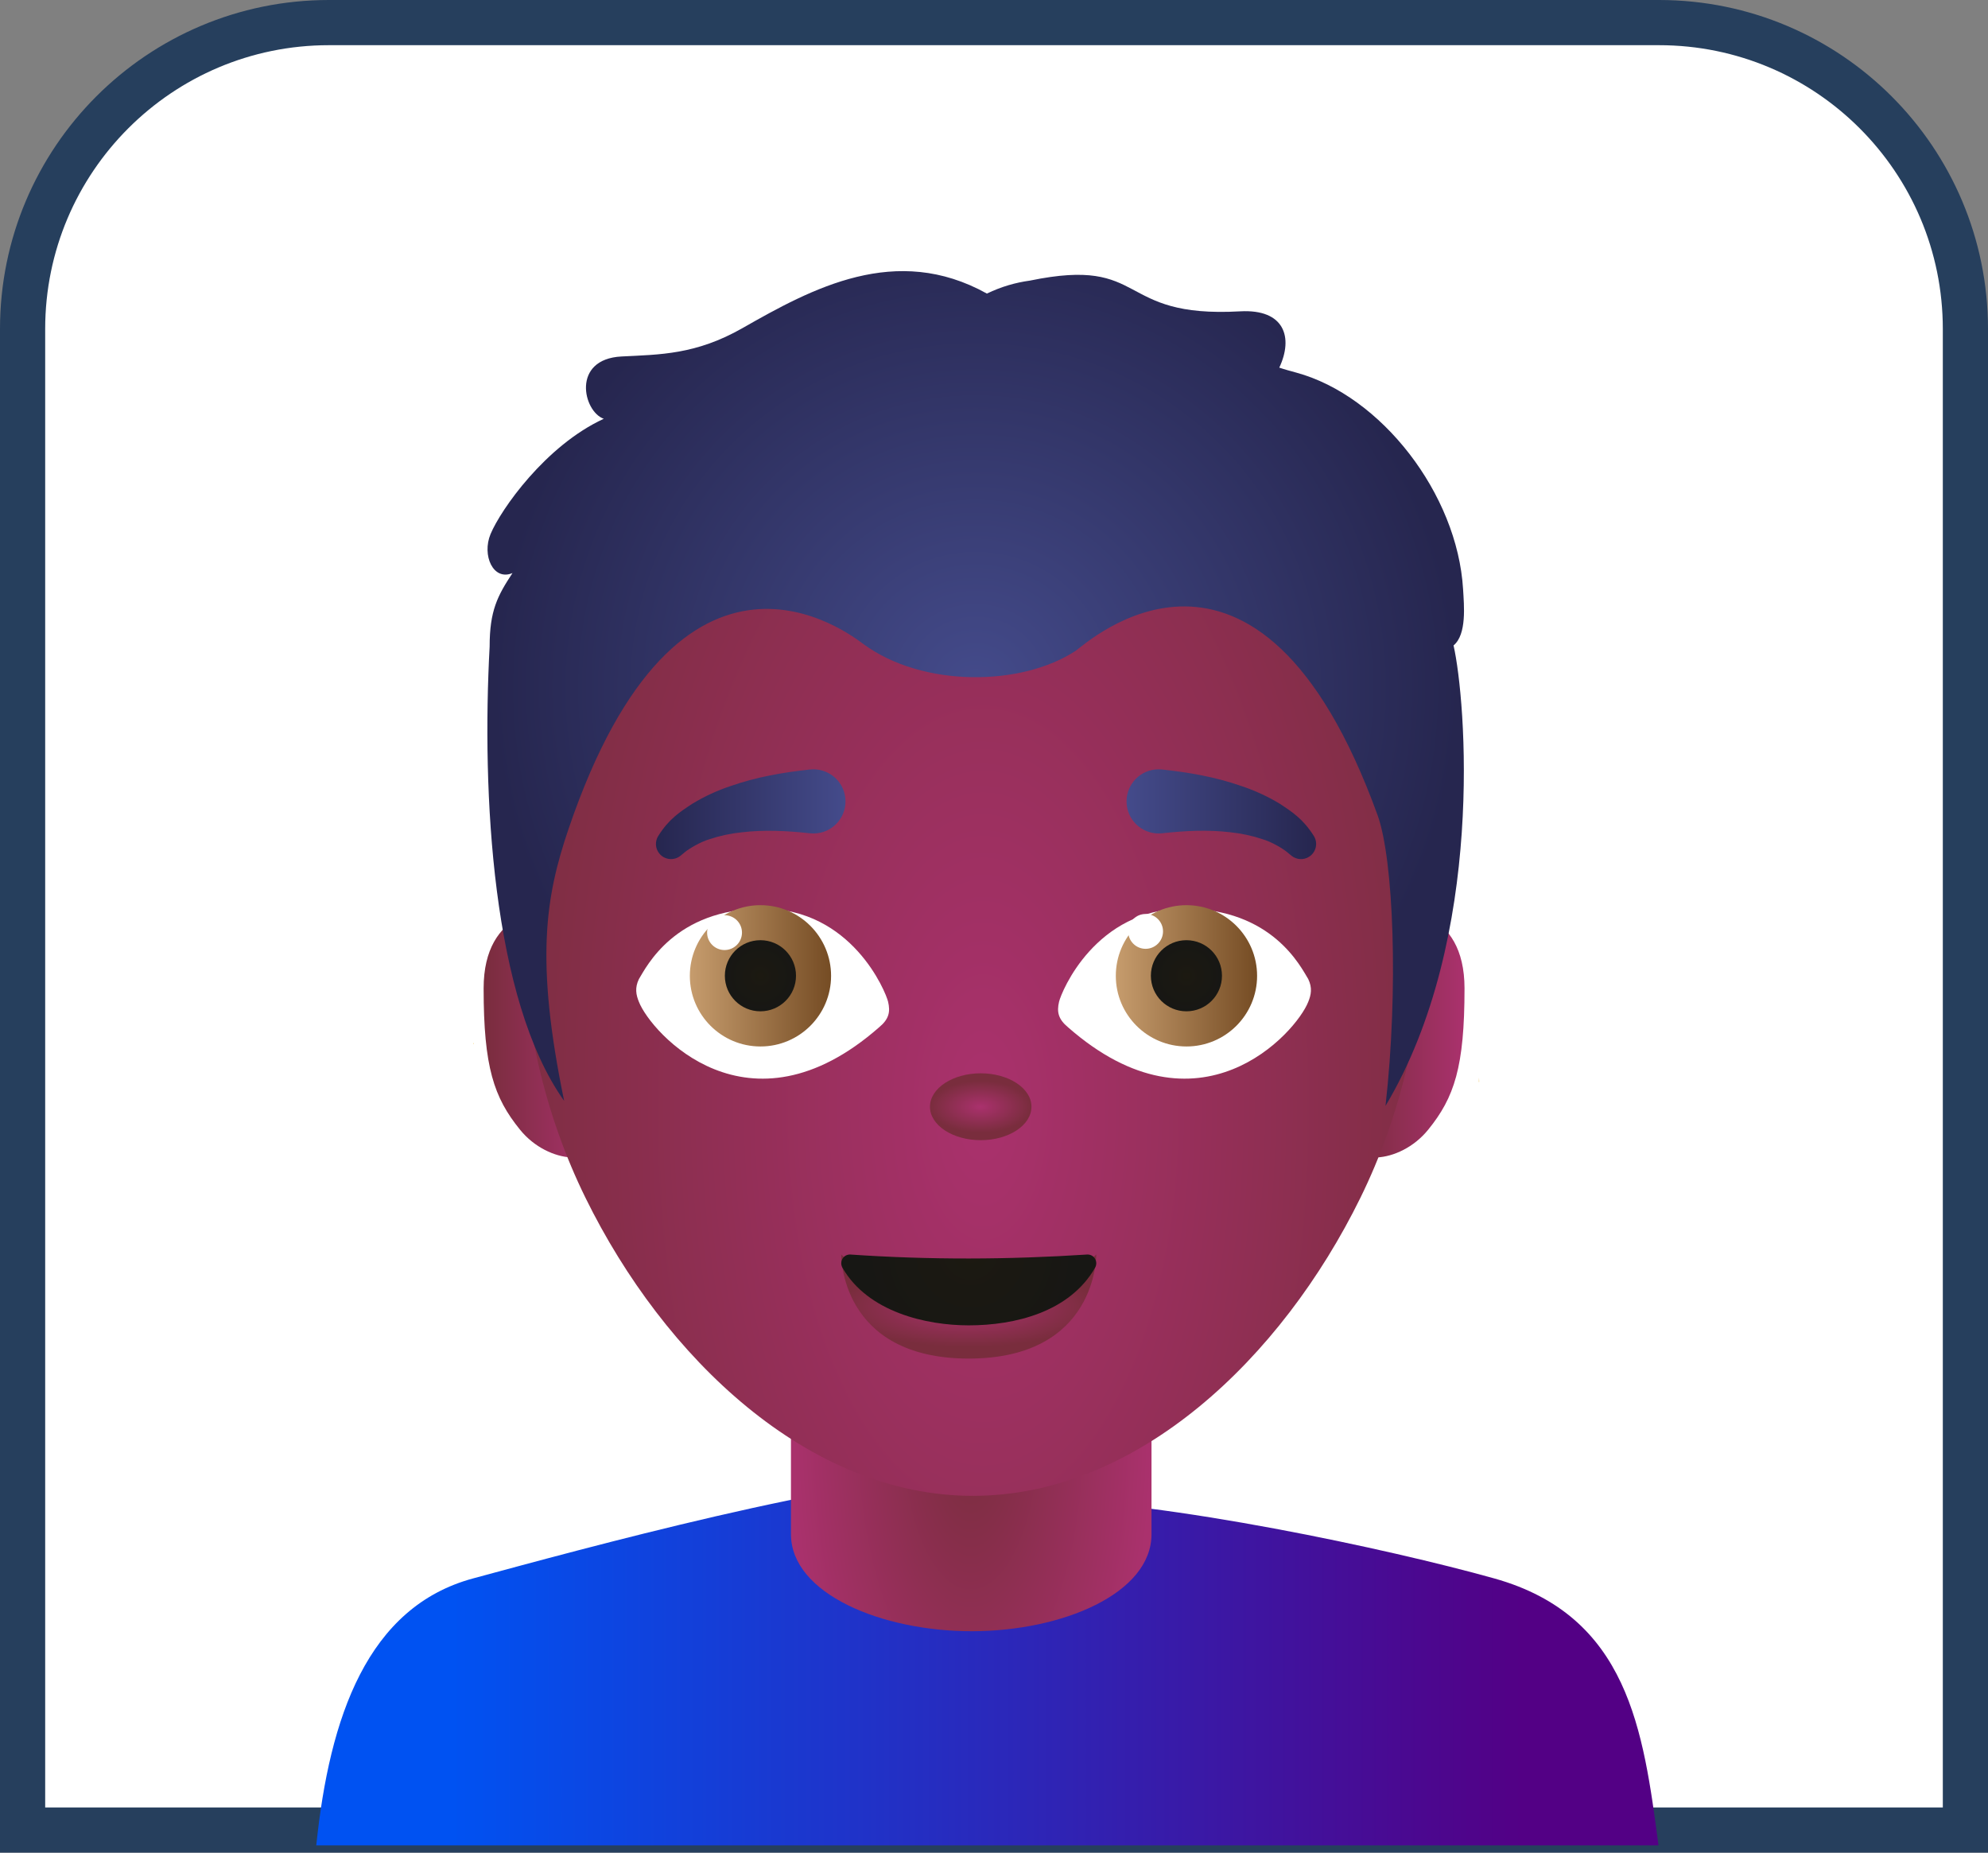 <svg width="44" height="41" viewBox="0 0 44 41" fill="none" xmlns="http://www.w3.org/2000/svg">
<rect x="0" y="0" width="44" height="41" fill="#808080" stroke="none"/>
<path d="M0.5 7.28C0.5 3.536 3.536 0.5 7.28 0.5H36.718C40.464 0.5 43.5 3.536 43.5 7.282V40.5H0.5V7.28Z" fill="white" stroke="#263F5D"/>
<path d="M36.707 40.839C36.371 38.298 36.044 35.763 33.07 34.931C30.739 34.279 25.827 33.227 22.894 33.173L21.747 32.609C21.734 32.609 21.72 32.612 21.707 32.612C21.694 32.612 21.68 32.609 21.666 32.609V32.614C18.733 32.667 12.813 34.299 10.472 34.931C8.131 35.563 7.293 37.999 7 40.839H36.707Z" fill="url(#paint0_linear_296_37)"/>
<path d="M25.486 33.952C25.486 35.269 23.507 36.096 21.52 36.1C19.517 36.104 17.506 35.27 17.506 33.952V27.184H25.486V33.952Z" fill="url(#paint1_radial_296_37)"/>
<path d="M30.374 20.19C31.003 19.999 32.414 20.119 32.414 21.873C32.414 23.614 32.188 24.287 31.612 24.998C30.967 25.797 29.806 25.791 29.901 25.156C29.998 24.522 30.374 20.19 30.374 20.19Z" fill="url(#paint2_linear_296_37)"/>
<path d="M12.744 20.19C12.116 19.999 10.704 20.119 10.704 21.873C10.704 23.614 10.931 24.287 11.507 24.998C12.152 25.797 13.312 25.791 13.217 25.156C13.121 24.522 12.744 20.19 12.744 20.19Z" fill="url(#paint3_linear_296_37)"/>
<path d="M31.517 20.289C31.517 22.564 31.002 24.692 30.108 26.511C28.365 30.057 25.177 33.104 21.534 33.104C17.891 33.104 14.703 30.057 12.96 26.511C12.065 24.691 11.551 22.564 11.551 20.289C11.551 19.79 11.564 19.317 11.591 18.87C11.744 16.295 12.325 14.52 13.227 12.879C15.017 9.62 18.069 8.147 21.535 8.147C24.98 8.147 28.018 9.596 29.813 12.826C30.888 14.764 31.517 16.916 31.517 20.289Z" fill="url(#paint4_radial_296_37)"/>
<path d="M32.171 14.284C32.467 14.039 32.403 13.398 32.382 13.039C32.255 10.927 30.567 8.756 28.69 8.246C28.567 8.212 28.441 8.179 28.314 8.136C28.627 7.472 28.435 6.835 27.448 6.89C24.666 7.047 25.432 5.665 22.795 6.21C22.479 6.253 22.162 6.343 21.843 6.497C19.828 5.376 17.977 6.381 16.434 7.261C15.4 7.851 14.603 7.846 13.756 7.889C12.641 7.947 12.906 9.107 13.363 9.268C12.074 9.861 11.083 11.278 10.857 11.82C10.662 12.289 10.916 12.863 11.343 12.682C11.011 13.186 10.837 13.515 10.837 14.308C10.662 17.551 10.888 22.12 12.486 24.363C11.842 21.243 12.073 19.85 12.582 18.349C15.052 11.079 18.809 14.033 19.113 14.256C20.427 15.219 22.611 15.192 23.811 14.4C24.019 14.263 27.833 10.712 30.49 18.041C30.844 19.017 30.955 21.904 30.665 24.475C32.886 20.757 32.442 15.47 32.171 14.284Z" fill="url(#paint5_radial_296_37)"/>
<path d="M10.472 23.106C10.475 23.107 10.478 23.108 10.481 23.109C10.48 23.097 10.478 23.083 10.477 23.07C10.476 23.082 10.473 23.093 10.472 23.106Z" fill="#ECBE49"/>
<path d="M21.706 25.233C22.326 25.233 22.829 24.902 22.829 24.493C22.829 24.084 22.326 23.753 21.706 23.753C21.086 23.753 20.583 24.084 20.583 24.493C20.583 24.902 21.086 25.233 21.706 25.233Z" fill="url(#paint6_radial_296_37)"/>
<path d="M32.73 23.945C32.732 23.945 32.735 23.944 32.739 23.944C32.738 23.912 32.737 23.881 32.735 23.848C32.733 23.882 32.732 23.919 32.73 23.945Z" fill="#ECBE49"/>
<path d="M14.141 21.667C14.047 21.861 14.077 22.016 14.141 22.172C14.408 22.853 16.558 25.281 19.459 22.733C19.675 22.553 19.709 22.394 19.656 22.169C19.603 21.945 18.851 20.109 16.882 20.109C14.932 20.109 14.304 21.403 14.141 21.667Z" fill="white"/>
<path d="M16.831 23.159C17.694 23.159 18.394 22.459 18.394 21.596C18.394 20.732 17.694 20.032 16.831 20.032C15.967 20.032 15.268 20.732 15.268 21.596C15.268 22.459 15.967 23.159 16.831 23.159Z" fill="url(#paint7_linear_296_37)"/>
<path d="M16.83 22.381C17.265 22.381 17.618 22.029 17.618 21.594C17.618 21.159 17.265 20.807 16.83 20.807C16.395 20.807 16.043 21.159 16.043 21.594C16.043 22.029 16.395 22.381 16.83 22.381Z" fill="url(#paint8_radial_296_37)"/>
<path d="M16.036 21.025C16.249 21.025 16.422 20.852 16.422 20.639C16.422 20.426 16.249 20.254 16.036 20.254C15.823 20.254 15.65 20.426 15.65 20.639C15.65 20.852 15.823 21.025 16.036 21.025Z" fill="white"/>
<path d="M14.569 18.5C14.805 18.125 15.045 17.971 15.321 17.789C15.591 17.624 15.877 17.494 16.166 17.397C16.746 17.194 17.336 17.093 17.924 17.03C18.314 16.987 18.666 17.267 18.709 17.657C18.752 18.046 18.472 18.398 18.082 18.441C18.032 18.447 17.974 18.446 17.924 18.441C17.415 18.385 16.903 18.361 16.414 18.42C16.167 18.445 15.93 18.497 15.707 18.571C15.496 18.633 15.255 18.781 15.165 18.853L15.063 18.937C14.92 19.054 14.709 19.032 14.593 18.889C14.499 18.775 14.495 18.618 14.569 18.5Z" fill="url(#paint9_linear_296_37)"/>
<path d="M28.481 18.853C28.392 18.78 28.15 18.632 27.94 18.571C27.717 18.496 27.48 18.445 27.233 18.419C26.744 18.36 26.231 18.384 25.723 18.441C25.333 18.484 24.981 18.204 24.938 17.814C24.895 17.425 25.175 17.073 25.564 17.03C25.615 17.024 25.673 17.025 25.723 17.03C26.31 17.093 26.902 17.194 27.48 17.397C27.769 17.494 28.054 17.623 28.326 17.788C28.603 17.971 28.842 18.125 29.078 18.499C29.177 18.655 29.13 18.862 28.973 18.961C28.849 19.04 28.692 19.026 28.584 18.938L28.481 18.853Z" fill="url(#paint10_linear_296_37)"/>
<path d="M28.955 21.667C29.049 21.861 29.019 22.016 28.955 22.172C28.688 22.853 26.538 25.281 23.637 22.733C23.421 22.553 23.387 22.394 23.44 22.169C23.493 21.945 24.245 20.109 26.214 20.109C28.163 20.109 28.792 21.403 28.955 21.667Z" fill="white"/>
<path d="M26.26 23.159C27.123 23.159 27.823 22.459 27.823 21.596C27.823 20.732 27.123 20.032 26.26 20.032C25.396 20.032 24.696 20.732 24.696 21.596C24.696 22.459 25.396 23.159 26.26 23.159Z" fill="url(#paint11_linear_296_37)"/>
<path d="M26.259 22.381C26.694 22.381 27.046 22.029 27.046 21.594C27.046 21.159 26.694 20.807 26.259 20.807C25.824 20.807 25.472 21.159 25.472 21.594C25.472 22.029 25.824 22.381 26.259 22.381Z" fill="url(#paint12_radial_296_37)"/>
<path d="M25.355 20.998C25.568 20.998 25.741 20.825 25.741 20.612C25.741 20.399 25.568 20.227 25.355 20.227C25.142 20.227 24.97 20.399 24.97 20.612C24.97 20.825 25.142 20.998 25.355 20.998Z" fill="white"/>
<path d="M24.263 27.763C24.263 27.763 24.299 30.066 21.441 30.066C18.583 30.066 18.619 27.763 18.619 27.763C18.619 27.763 19.247 28.464 21.441 28.464C23.636 28.464 24.263 27.763 24.263 27.763Z" fill="url(#paint13_radial_296_37)"/>
<path d="M18.814 27.763C18.66 27.763 18.571 27.926 18.647 28.058C19.21 29.036 20.5 29.331 21.441 29.331C22.464 29.331 23.673 29.036 24.236 28.058C24.312 27.926 24.222 27.763 24.069 27.763C22.33 27.876 20.58 27.885 18.814 27.763Z" fill="url(#paint14_radial_296_37)"/>
<defs>
<linearGradient id="paint0_linear_296_37" x1="36.713" y1="36.725" x2="7.003" y2="36.725" gradientUnits="userSpaceOnUse">
<stop stop-color="#530085"/>
<stop offset="0.1" stop-color="#530085"/>
<stop offset="0.9" stop-color="#0052F2"/>
<stop offset="1" stop-color="#0052F2"/>
</linearGradient>
<radialGradient id="paint1_radial_296_37" cx="0" cy="0" r="1" gradientUnits="userSpaceOnUse" gradientTransform="translate(21.485 31.653) rotate(180) scale(4.002 9.346)">
<stop stop-color="#792D3D"/>
<stop offset="1" stop-color="#AA316D"/>
</radialGradient>
<linearGradient id="paint2_linear_296_37" x1="32.414" y1="22.876" x2="29.888" y2="22.876" gradientUnits="userSpaceOnUse">
<stop stop-color="#AA316D"/>
<stop offset="1" stop-color="#792D3D"/>
</linearGradient>
<linearGradient id="paint3_linear_296_37" x1="13.223" y1="22.876" x2="10.697" y2="22.876" gradientUnits="userSpaceOnUse">
<stop stop-color="#AA316D"/>
<stop offset="1" stop-color="#792D3D"/>
</linearGradient>
<radialGradient id="paint4_radial_296_37" cx="0" cy="0" r="1" gradientUnits="userSpaceOnUse" gradientTransform="translate(21.763 24.508) rotate(180) scale(11.573 23.571)">
<stop stop-color="#AA316D"/>
<stop offset="1" stop-color="#792D3D"/>
</radialGradient>
<radialGradient id="paint5_radial_296_37" cx="0" cy="0" r="1" gradientUnits="userSpaceOnUse" gradientTransform="translate(21.595 15.239) scale(10.807)">
<stop stop-color="#444B8B"/>
<stop offset="0.99" stop-color="#26264F"/>
</radialGradient>
<radialGradient id="paint6_radial_296_37" cx="0" cy="0" r="1" gradientUnits="userSpaceOnUse" gradientTransform="translate(21.703 24.495) rotate(180) scale(1.126 0.576)">
<stop stop-color="#AA316D"/>
<stop offset="1" stop-color="#792D3D"/>
</radialGradient>
<linearGradient id="paint7_linear_296_37" x1="15.268" y1="21.596" x2="18.394" y2="21.596" gradientUnits="userSpaceOnUse">
<stop stop-color="#C69C6D"/>
<stop offset="1" stop-color="#754C24"/>
</linearGradient>
<radialGradient id="paint8_radial_296_37" cx="0" cy="0" r="1" gradientUnits="userSpaceOnUse" gradientTransform="translate(16.83 21.594) scale(0.787)">
<stop stop-color="#1C1911"/>
<stop offset="0.999" stop-color="#171714"/>
</radialGradient>
<linearGradient id="paint9_linear_296_37" x1="14.518" y1="18.019" x2="18.713" y2="18.019" gradientUnits="userSpaceOnUse">
<stop stop-color="#26264F"/>
<stop offset="1" stop-color="#444B8B"/>
</linearGradient>
<linearGradient id="paint10_linear_296_37" x1="24.934" y1="18.02" x2="29.129" y2="18.02" gradientUnits="userSpaceOnUse">
<stop stop-color="#444B8B"/>
<stop offset="0.99" stop-color="#26264F"/>
</linearGradient>
<linearGradient id="paint11_linear_296_37" x1="24.696" y1="21.596" x2="27.823" y2="21.596" gradientUnits="userSpaceOnUse">
<stop stop-color="#C69C6D"/>
<stop offset="1" stop-color="#754C24"/>
</linearGradient>
<radialGradient id="paint12_radial_296_37" cx="0" cy="0" r="1" gradientUnits="userSpaceOnUse" gradientTransform="translate(26.259 21.594) scale(0.787 0.787)">
<stop stop-color="#1C1911"/>
<stop offset="0.999" stop-color="#171714"/>
</radialGradient>
<radialGradient id="paint13_radial_296_37" cx="0" cy="0" r="1" gradientUnits="userSpaceOnUse" gradientTransform="translate(21.433 28.917) rotate(180) scale(2.83 0.897)">
<stop stop-color="#AA316D"/>
<stop offset="1" stop-color="#792D3D"/>
</radialGradient>
<radialGradient id="paint14_radial_296_37" cx="0" cy="0" r="1" gradientUnits="userSpaceOnUse" gradientTransform="translate(21.481 27.705) scale(2.416 2.466)">
<stop stop-color="#1C1911"/>
<stop offset="0.999" stop-color="#171714"/>
</radialGradient>
</defs>
</svg>
